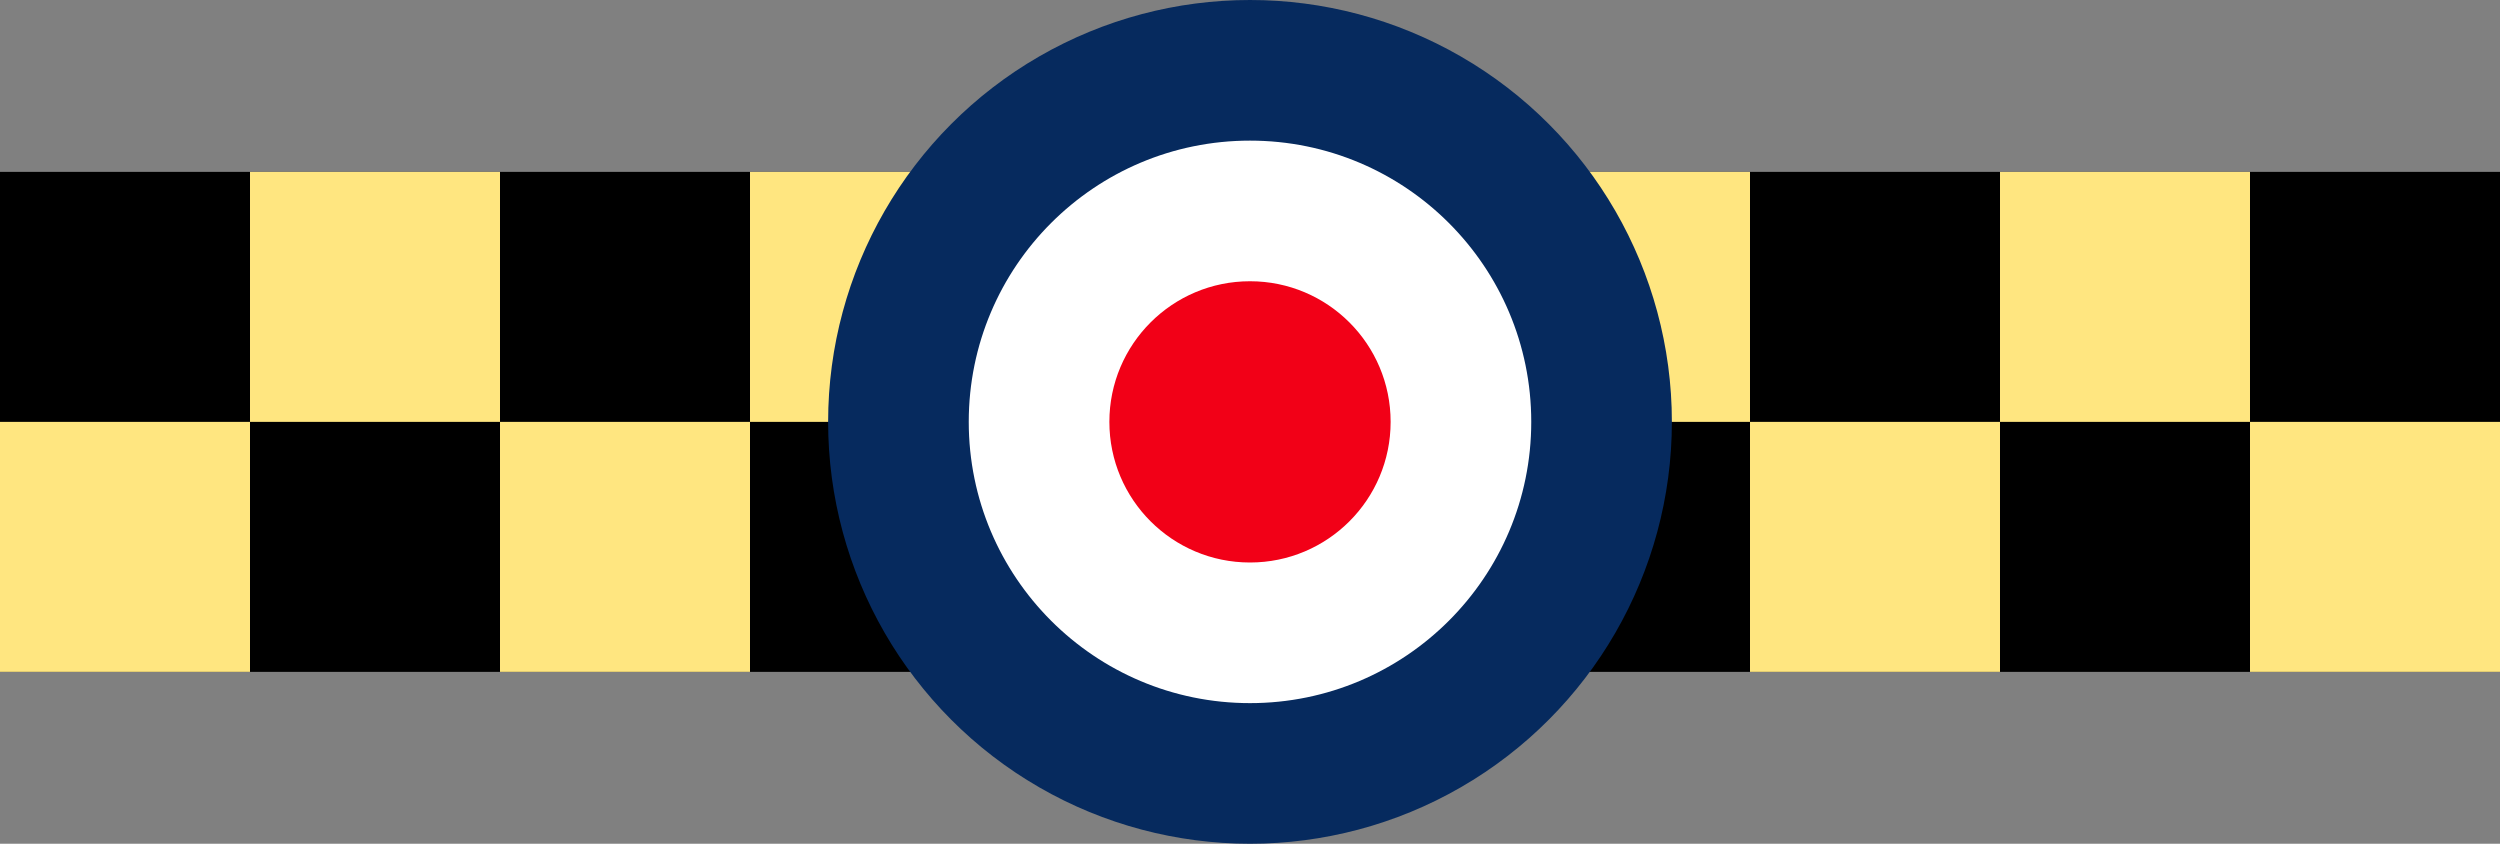 <?xml version="1.0" encoding="UTF-8" standalone="no"?>

<svg
 xmlns="http://www.w3.org/2000/svg"
 width="640"
 height="216" version="1.0">

<rect width="100%" height="100%" fill="#808080" stroke="none"/>

<rect x="0" y="44" height="128" width="640" fill="#000"/>
<path d="M0,108v64h64v-128h64v128h64v-128h128v128h64v-128h64v128h64v-128h64v128h64v-64z" fill="#ffe680"/>
<circle cx="320" cy="108" r="108" fill="#062a5e"/>
<circle cx="320" cy="108" r="72" fill="#fff"/>
<circle cx="320" cy="108" r="36" fill="#f20017"/>
</svg>